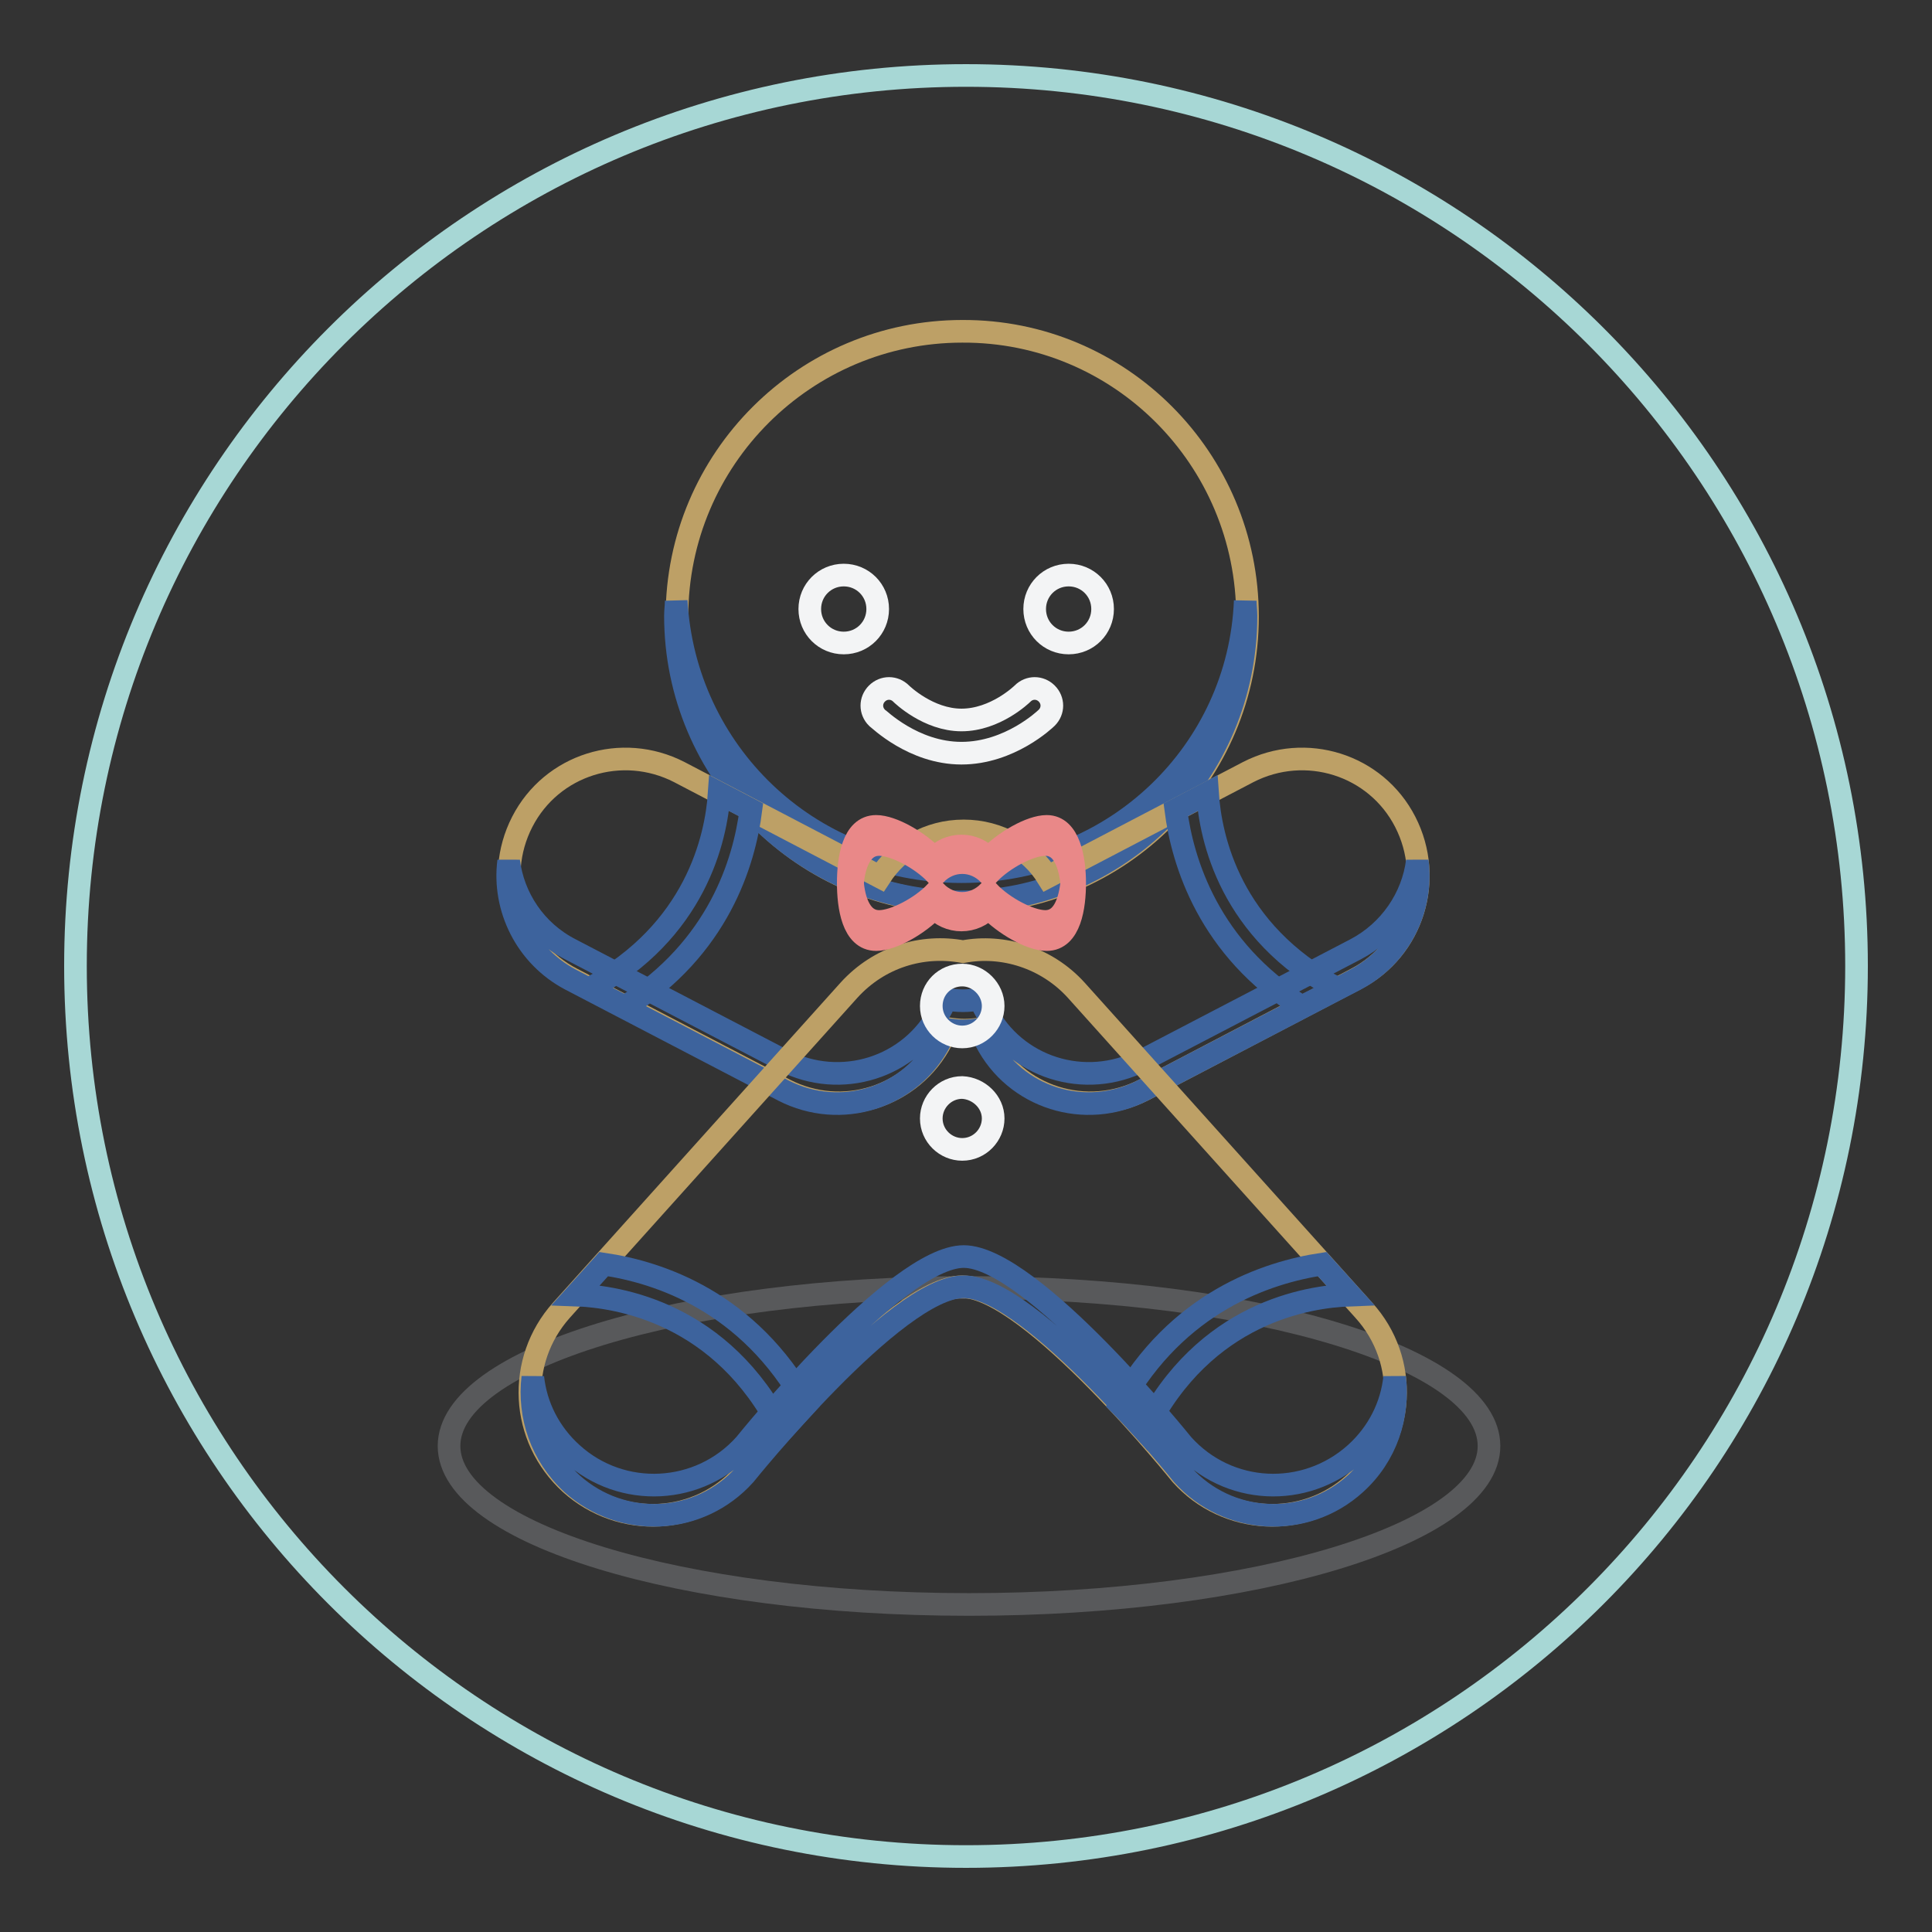<?xml version="1.0" encoding="utf-8"?>
<!-- Svg Vector Icons : http://www.onlinewebfonts.com/icon -->
<!DOCTYPE svg PUBLIC "-//W3C//DTD SVG 1.1//EN" "http://www.w3.org/Graphics/SVG/1.1/DTD/svg11.dtd">
<svg version="1.1" xmlns="http://www.w3.org/2000/svg" xmlns:xlink="http://www.w3.org/1999/xlink" x="0px" y="0px" viewBox="0 0 256 256" enable-background="new 0 0 256 256" xml:space="preserve">
<rect x="0" y="0" width="256" height="256" fill="#333333" stroke="none"/>
<g> <path stroke-width="3" fill-opacity="0" stroke="#a7d7d5"  d="M10,128c0,65.2,52.8,118,118,118s118-52.8,118-118c0-65.2-52.8-118-118-118S10,62.8,10,128L10,128z"/> <path stroke-width="3" fill-opacity="0" stroke="#58595b"  d="M197.3,191.6c0,11.6-30.9,21-68.9,21c-38.1,0-68.9-9.4-68.9-21s30.9-21,68.9-21 C166.4,170.6,197.3,180,197.3,191.6z"/> <path stroke-width="3" fill-opacity="0" stroke="#bda066"  d="M165.3,81.7c0,20.9-17,37.9-37.8,37.9c-20.9,0-37.8-17-37.8-37.9c0-20.9,17-37.8,37.8-37.8 C148.4,43.8,165.3,60.8,165.3,81.7z"/> <path stroke-width="3" fill-opacity="0" stroke="#3d639d"  d="M127.4,115.5c-20.3,0-36.7-15.9-37.8-35.9c0,0.7-0.1,1.3-0.1,2c0,20.9,17,37.9,37.8,37.9 c20.9,0,37.8-17,37.8-37.9c0-0.7-0.1-1.3-0.1-2C164.2,99.6,147.7,115.5,127.4,115.5z"/> <path stroke-width="3" fill-opacity="0" stroke="#bda066"  d="M186.2,108.9c-3.9-7.6-13.2-10.5-20.8-6.6l-26.6,13.9c-2.3-3.7-6.5-6.1-11.1-6.1c-4.7,0-8.7,2.4-11.1,6.1 l-26.6-13.9c-7.6-3.9-16.9-1-20.8,6.6c-3.9,7.6-1,16.9,6.6,20.8l28.2,14.7c7.6,3.9,16.9,1,20.8-6.6c0.3-0.5,0.5-1,0.7-1.5 c0.8,0.1,1.5,0.2,2.3,0.2s1.6-0.1,2.3-0.2c0.2,0.5,0.4,1,0.7,1.5c3.9,7.6,13.2,10.5,20.8,6.6l28.1-14.7 C187.2,125.8,190.1,116.5,186.2,108.9z"/> <path stroke-width="3" fill-opacity="0" stroke="#3d639d"  d="M179.6,125.8l-28.2,14.7c-7.6,3.9-16.9,1-20.8-6.6c-0.3-0.5-0.5-1-0.7-1.5c-0.8,0.1-1.5,0.2-2.3,0.2 s-1.6-0.1-2.3-0.2c-0.2,0.5-0.4,1-0.7,1.5c-3.9,7.6-13.2,10.5-20.8,6.6l-28.2-14.7c-4.7-2.4-7.6-6.9-8.2-11.7 c-0.8,6.2,2.3,12.6,8.2,15.7l28.2,14.7c7.6,3.9,16.9,1,20.8-6.6c0.3-0.5,0.5-1,0.7-1.5c0.8,0.1,1.5,0.2,2.3,0.2s1.6-0.1,2.3-0.2 c0.2,0.5,0.4,1,0.7,1.5c3.9,7.6,13.2,10.5,20.8,6.6l28.2-14.7c5.9-3.1,9-9.4,8.2-15.7C187.2,118.9,184.2,123.4,179.6,125.8z"/> <path stroke-width="3" fill-opacity="0" stroke="#bda066"  d="M180.7,173.6l-38.1-42.4c-3.9-4.3-9.7-6.1-15-5.1c-5.4-1-11.1,0.7-15.1,5.1l-38.1,42.4 c-6,6.7-5.5,16.9,1.2,23c6.7,6,16.9,5.5,22.9-1.2c0,0,20-24.9,29-24.9c9,0,29,24.9,29,24.9c6,6.7,16.3,7.2,22.9,1.2 C186.2,190.6,186.8,180.3,180.7,173.6z"/> <path stroke-width="3" fill-opacity="0" stroke="#3d639d"  d="M179.6,192.6c-6.7,6-16.9,5.5-22.9-1.2c0,0-20-24.9-29-24.9c-9,0-29,24.9-29,24.9c-6,6.7-16.3,7.2-22.9,1.2 c-3-2.7-4.8-6.3-5.2-10.1c-0.6,5.1,1.1,10.3,5.2,14.1c6.7,6,16.9,5.5,22.9-1.2c0,0,20-24.9,29-24.9c9,0,29,24.9,29,24.9 c6,6.7,16.3,7.2,22.9,1.2c4.1-3.7,5.8-9,5.2-14.1C184.4,186.3,182.6,189.9,179.6,192.6z"/> <path stroke-width="3" fill-opacity="0" stroke="#3d639d"  d="M103.6,189.6c1-1.1,2.1-2.3,3.2-3.5c-7.6-13.6-19.4-17.5-26.8-18.6l-3.7,4.1C82,171.8,95.7,174,103.6,189.6 z M151.7,189.6c7.9-15.7,21.6-17.8,27.2-18l-3.7-4.1c-7.3,1.1-19.2,5-26.8,18.6C149.6,187.3,150.7,188.5,151.7,189.6z M95.3,105.1 c-0.4,6-3.1,18.3-17.2,25.9l4.7,2.4c12.4-7.8,15.8-19.1,16.7-26.1L95.3,105.1z M160,105.1l-4.2,2.2c0.9,7,4.4,18.4,16.7,26.1 l4.7-2.4C163,123.4,160.4,111.1,160,105.1L160,105.1z"/> <path stroke-width="3" fill-opacity="0" stroke="#f3f4f5"  d="M116.3,80.7c0,2.5-2,4.5-4.5,4.5s-4.5-2-4.5-4.5c0-2.5,2-4.5,4.5-4.5S116.3,78.2,116.3,80.7z M146.1,80.7 c0,2.5-2,4.5-4.5,4.5c-2.5,0-4.5-2-4.5-4.5c0-2.5,2-4.5,4.5-4.5C144.1,76.2,146.1,78.2,146.1,80.7z"/> <path stroke-width="3" fill-opacity="0" stroke="#e98888"  d="M138.7,109.5c-2.1,0-5.6,2-7.7,4.2c-0.9-1-2.2-1.6-3.6-1.6c-1.4,0-2.7,0.6-3.6,1.6 c-2.1-2.2-5.6-4.2-7.7-4.2c-3.1,0-3.7,4.4-3.7,7.5s0.6,7.5,3.7,7.5c2.1,0,5.6-2,7.7-4.2c0.9,1,2.2,1.6,3.6,1.6 c1.4,0,2.7-0.6,3.6-1.6c2.1,2.2,5.6,4.2,7.7,4.2c3.1,0,3.7-4.4,3.7-7.5C142.4,113.9,141.7,109.5,138.7,109.5z"/> <path stroke-width="3" fill-opacity="0" stroke="#e98888"  d="M116.5,111.9c2,0,5.5,1.8,7.5,3.9c0.9-0.9,2.1-1.5,3.5-1.5s2.6,0.6,3.5,1.5c2-2.1,5.5-3.9,7.5-3.9 c2.7,0,3.4,3.3,3.6,6c0-0.3,0-0.6,0-0.9c0-2.8-0.6-6.9-3.6-6.9c-2,0-5.5,1.8-7.5,3.9c-0.9-0.9-2.1-1.5-3.5-1.5s-2.6,0.6-3.5,1.5 c-2-2.1-5.5-3.9-7.5-3.9c-3,0-3.6,4-3.6,6.9c0,0.3,0,0.6,0,0.9C113,115.2,113.8,111.9,116.5,111.9L116.5,111.9z"/> <path stroke-width="3" fill-opacity="0" stroke="#e98888"  d="M116.5,122.1c2,0,5.5-1.8,7.5-3.9c0.9,0.9,2.1,1.5,3.5,1.5s2.6-0.6,3.5-1.5c2,2.1,5.5,3.9,7.5,3.9 c2.7,0,3.4-3.3,3.6-6c0,0.3,0,0.6,0,0.9c0,2.8-0.6,6.9-3.6,6.9c-2,0-5.5-1.8-7.5-3.9c-0.9,0.9-2.1,1.5-3.5,1.5s-2.6-0.6-3.5-1.5 c-2,2.1-5.5,3.9-7.5,3.9c-3,0-3.6-4-3.6-6.9c0-0.3,0-0.6,0-0.9C113,118.8,113.8,122.1,116.5,122.1L116.5,122.1z"/> <path stroke-width="3" fill-opacity="0" stroke="#f3f4f5"  d="M131.6,133.3c0,2.2-1.8,4.1-4.1,4.1c-2.2,0-4.1-1.8-4.1-4.1s1.8-4.1,4.1-4.1 C129.7,129.2,131.6,131.1,131.6,133.3z M131.6,148.2c0,2.2-1.8,4.1-4.1,4.1c-2.2,0-4.1-1.8-4.1-4.1c0-2.2,1.8-4.1,4.1-4.1 C129.7,144.2,131.6,146,131.6,148.2z M127.4,99.8c-6.4,0-11-4.6-11.2-4.7c-0.9-0.9-0.9-2.3,0-3.2c0.9-0.9,2.3-0.9,3.2,0 c0.1,0.1,3.6,3.5,8,3.5c4.5,0,8-3.4,8.1-3.5c0.9-0.9,2.3-0.9,3.2,0c0.9,0.9,0.9,2.3,0,3.2C138.5,95.3,133.8,99.8,127.4,99.8z"/></g>
</svg>
